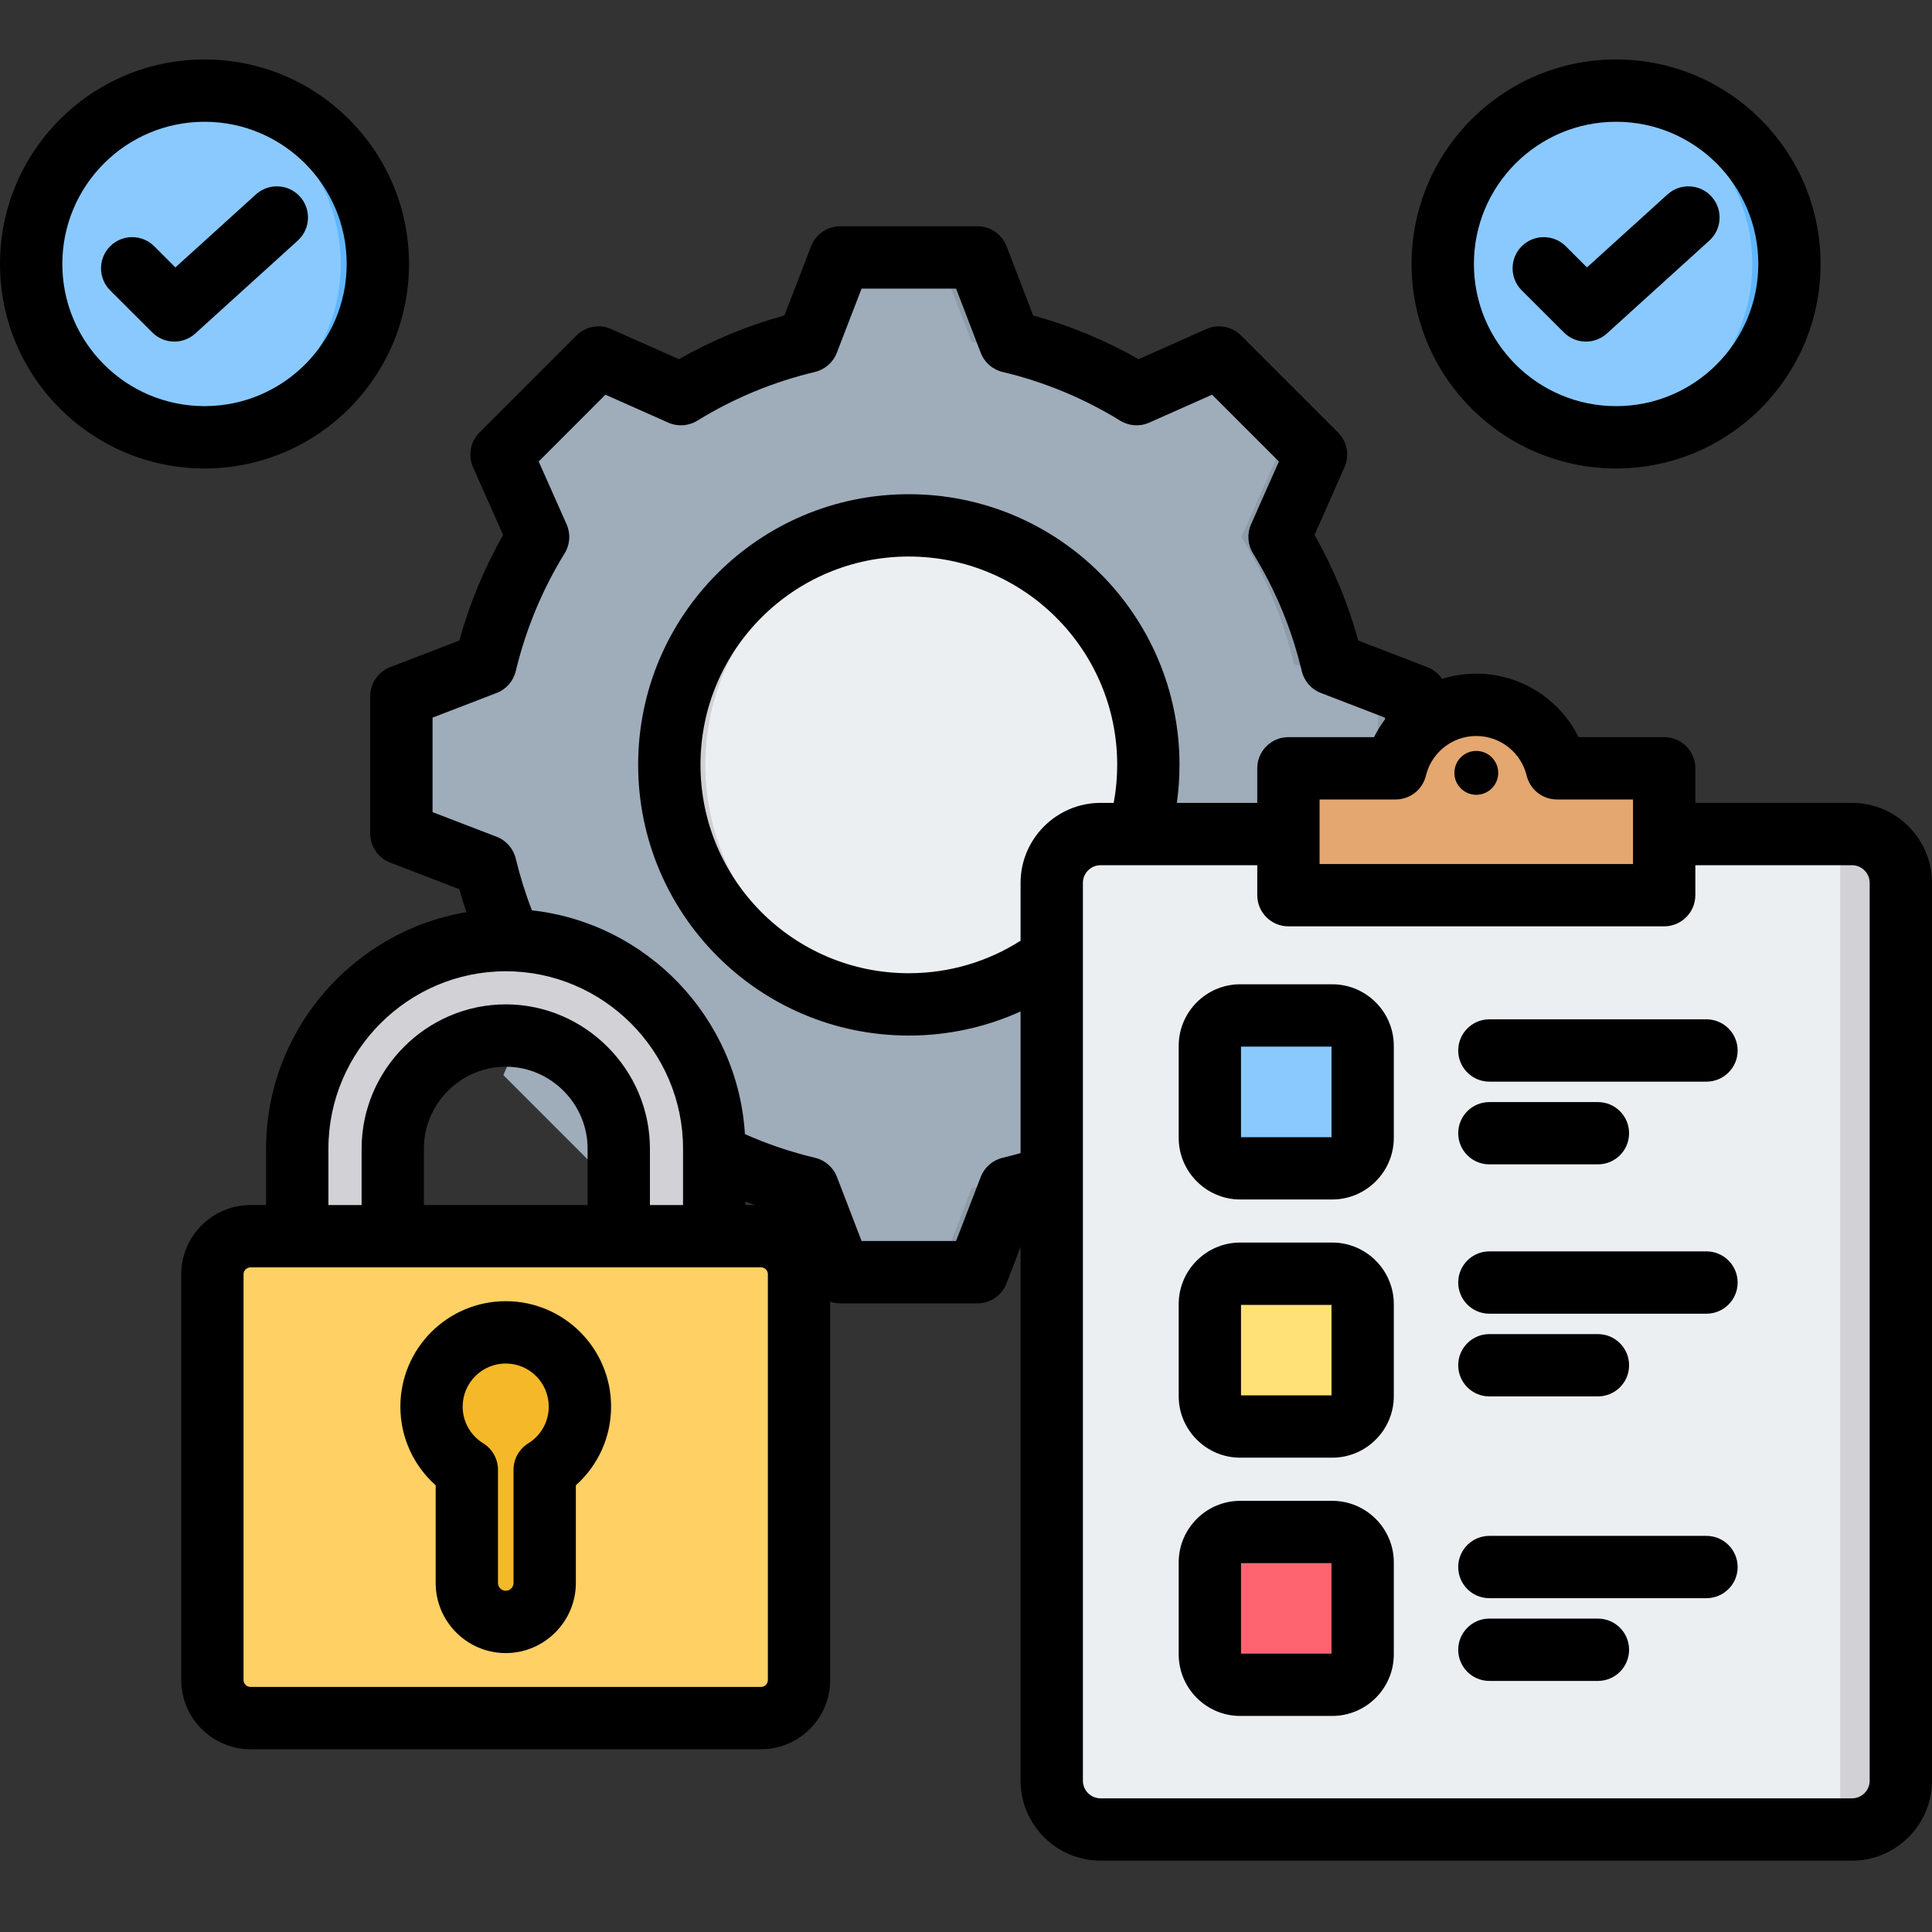 <svg width="65" height="65" viewBox="0 0 65 65" fill="none" xmlns="http://www.w3.org/2000/svg">
<rect x="0" y="0" width="65" height="65" fill="#333333" stroke="none"/>
<path d="M6.942 14.715C10.163 14.715 12.774 12.104 12.774 8.883C12.774 5.662 10.163 3.051 6.942 3.051C3.721 3.051 1.109 5.662 1.109 8.883C1.109 12.104 3.721 14.715 6.942 14.715Z" fill="#8AC9FE"/>
<path fill-rule="evenodd" clip-rule="evenodd" d="M6.287 3.087C6.502 3.063 6.72 3.051 6.942 3.051C10.161 3.051 12.774 5.664 12.774 8.883C12.774 12.101 10.161 14.715 6.942 14.715C6.72 14.715 6.502 14.702 6.287 14.678C9.197 14.352 11.464 11.88 11.464 8.883C11.464 5.885 9.197 3.413 6.287 3.087Z" fill="#60B7FF"/>
<path d="M54.433 14.715C57.654 14.715 60.265 12.104 60.265 8.883C60.265 5.662 57.654 3.051 54.433 3.051C51.212 3.051 48.601 5.662 48.601 8.883C48.601 12.104 51.212 14.715 54.433 14.715Z" fill="#8AC9FE"/>
<path fill-rule="evenodd" clip-rule="evenodd" d="M53.777 3.087C53.992 3.063 54.211 3.051 54.433 3.051C57.651 3.051 60.265 5.664 60.265 8.883C60.265 12.101 57.651 14.715 54.433 14.715C54.211 14.715 53.992 14.702 53.777 14.678C56.688 14.352 58.954 11.88 58.954 8.883C58.954 5.885 56.688 3.413 53.777 3.087Z" fill="#60B7FF"/>
<path fill-rule="evenodd" clip-rule="evenodd" d="M34.036 11.495C35.544 11.854 36.983 12.45 38.302 13.263L41.074 12.033L44.34 15.299L43.11 18.071C43.923 19.39 44.52 20.829 44.879 22.337L47.707 23.426V28.047L44.879 29.135C44.52 30.641 43.923 32.081 43.11 33.399L44.34 36.171L41.074 39.439L38.302 38.208C36.983 39.02 35.544 39.619 34.036 39.978L32.947 42.804H28.327L27.238 39.976C25.732 39.617 24.292 39.02 22.974 38.208L20.202 39.439L16.934 36.171L18.166 33.401C17.353 32.081 16.754 30.641 16.395 29.135L13.569 28.047V23.426L16.395 22.337C16.754 20.829 17.353 19.39 18.166 18.071L16.934 15.299L20.202 12.033L22.972 13.263C24.292 12.45 25.732 11.854 27.238 11.495L28.327 8.666H32.947L34.036 11.495Z" fill="#9FACBA"/>
<path fill-rule="evenodd" clip-rule="evenodd" d="M40.143 12.446L41.074 12.033L44.34 15.299L43.111 18.071C43.923 19.39 44.52 20.829 44.879 22.337L47.707 23.426V28.047L44.879 29.135C44.52 30.641 43.923 32.081 43.111 33.399L44.34 36.171L41.074 39.439L40.143 39.026L42.998 36.171L41.766 33.399C42.578 32.081 43.175 30.641 43.534 29.135L46.362 28.047V23.426L43.534 22.337C43.175 20.829 42.578 19.39 41.766 18.071L42.998 15.299L40.143 12.446ZM19.789 12.446L20.202 12.033L22.972 13.263C22.776 13.372 22.583 13.485 22.393 13.604L19.789 12.446ZM34.036 11.495C35.544 11.854 36.984 12.45 38.302 13.263L37.538 13.604C36.219 12.791 34.199 11.854 32.691 11.495L31.603 8.666H32.947L34.036 11.495ZM22.974 38.208L20.202 39.439L19.789 39.026L22.393 37.869C22.583 37.986 22.776 38.099 22.974 38.208ZM38.302 38.208C36.984 39.02 35.544 39.619 34.036 39.978L32.947 42.804H31.603L32.691 39.978C34.199 39.619 36.22 38.681 37.54 37.869L38.302 38.208Z" fill="#8D9CA8"/>
<path fill-rule="evenodd" clip-rule="evenodd" d="M30.637 17.746C35.05 17.746 38.627 21.323 38.627 25.736C38.627 30.148 35.05 33.725 30.637 33.725C26.226 33.725 22.648 30.148 22.648 25.736C22.648 21.323 26.226 17.746 30.637 17.746Z" fill="#ECEFF1"/>
<path fill-rule="evenodd" clip-rule="evenodd" d="M30.637 17.746C30.819 17.746 30.999 17.752 31.179 17.765C27.019 18.043 23.73 21.505 23.73 25.736C23.73 29.966 27.019 33.428 31.179 33.707C30.999 33.718 30.819 33.725 30.637 33.725C26.226 33.725 22.648 30.148 22.648 25.736C22.648 21.323 26.226 17.746 30.637 17.746Z" fill="#D1D1D6"/>
<path fill-rule="evenodd" clip-rule="evenodd" d="M62.599 28.48H36.857C36.391 28.48 36.01 28.86 36.01 29.327V60.7C36.01 61.169 36.391 61.549 36.857 61.549H62.599C63.068 61.549 63.449 61.169 63.449 60.7V29.327C63.449 28.86 63.068 28.48 62.599 28.48Z" fill="#ECEFF1"/>
<path fill-rule="evenodd" clip-rule="evenodd" d="M62.599 28.48H61.912V61.549H62.599C63.068 61.549 63.449 61.169 63.449 60.7V29.327C63.449 28.86 63.068 28.48 62.599 28.48Z" fill="#D1D1D6"/>
<path fill-rule="evenodd" clip-rule="evenodd" d="M43.744 26.006H46.82C47.135 24.692 48.317 23.716 49.729 23.716C51.139 23.716 52.323 24.692 52.639 26.006H55.712C56.151 26.006 56.508 26.363 56.508 26.8V29.788C56.508 30.226 56.151 30.583 55.712 30.583H43.744C43.307 30.583 42.95 30.226 42.95 29.788V26.8C42.95 26.363 43.307 26.006 43.744 26.006Z" fill="#E3A76F"/>
<path fill-rule="evenodd" clip-rule="evenodd" d="M55.712 26.006C56.151 26.006 56.508 26.363 56.508 26.8V29.788C56.508 30.226 56.151 30.583 55.712 30.583H43.744C43.307 30.583 42.95 30.226 42.95 29.788H54.917C55.354 29.788 55.712 29.429 55.712 28.991V26.006Z" fill="#C48958"/>
<path fill-rule="evenodd" clip-rule="evenodd" d="M40.882 33.725H45.574C45.913 33.725 46.188 34.002 46.188 34.339V39.031C46.188 39.37 45.913 39.645 45.574 39.645H40.882C40.543 39.645 40.268 39.37 40.268 39.031V34.339C40.268 34.002 40.543 33.725 40.882 33.725Z" fill="#8AC9FE"/>
<path fill-rule="evenodd" clip-rule="evenodd" d="M44.582 33.725H45.574C45.913 33.725 46.188 34.002 46.188 34.339V39.031C46.188 39.37 45.913 39.645 45.574 39.645H44.582C44.918 39.645 45.196 39.37 45.196 39.031V34.339C45.196 34.002 44.918 33.725 44.582 33.725Z" fill="#60B7FF"/>
<path fill-rule="evenodd" clip-rule="evenodd" d="M40.882 42.643H45.574C45.913 42.643 46.188 42.921 46.188 43.257V47.952C46.188 48.289 45.913 48.564 45.574 48.564H40.882C40.543 48.564 40.268 48.289 40.268 47.952V43.257C40.268 42.921 40.543 42.643 40.882 42.643Z" fill="#FFE177"/>
<path fill-rule="evenodd" clip-rule="evenodd" d="M44.582 42.643H45.574C45.913 42.643 46.188 42.921 46.188 43.257V47.952C46.188 48.289 45.913 48.564 45.574 48.564H44.582C44.918 48.564 45.196 48.289 45.196 47.952V43.257C45.196 42.921 44.918 42.643 44.582 42.643Z" fill="#FFD064"/>
<path fill-rule="evenodd" clip-rule="evenodd" d="M40.882 51.162H45.574C45.913 51.162 46.188 51.44 46.188 51.776V56.471C46.188 56.808 45.913 57.083 45.574 57.083H40.882C40.543 57.083 40.268 56.808 40.268 56.471V51.776C40.268 51.44 40.543 51.162 40.882 51.162Z" fill="#FE646F"/>
<path fill-rule="evenodd" clip-rule="evenodd" d="M44.582 51.162H45.574C45.913 51.162 46.188 51.44 46.188 51.776V56.471C46.188 56.808 45.913 57.083 45.574 57.083H44.582C44.918 57.083 45.196 56.808 45.196 56.471V51.776C45.196 51.44 44.918 51.162 44.582 51.162Z" fill="#FD4755"/>
<path fill-rule="evenodd" clip-rule="evenodd" d="M24.381 46.545L21.037 46.193V39.048C21.037 36.875 19.249 35.087 17.076 35.087C14.903 35.087 13.114 36.875 13.114 39.048V46.545L9.77 45.658V39.048C9.77 35.029 13.056 31.742 17.076 31.742C21.094 31.742 24.381 35.029 24.381 39.048V46.545Z" fill="#D1D1D6"/>
<path fill-rule="evenodd" clip-rule="evenodd" d="M8.132 41.026H26.02C26.755 41.026 27.355 41.626 27.355 42.361V56.579C27.355 57.313 26.755 57.913 26.02 57.913H8.132C7.396 57.913 6.796 57.313 6.796 56.579V42.361C6.796 41.626 7.396 41.026 8.132 41.026Z" fill="#FFD064"/>
<path fill-rule="evenodd" clip-rule="evenodd" d="M24.536 41.026H26.02C26.755 41.026 27.355 41.626 27.355 42.361V56.579C27.355 57.313 26.755 57.913 26.02 57.913H24.536C25.272 57.913 25.871 57.313 25.871 56.579V42.361C25.871 41.626 25.272 41.026 24.536 41.026Z" fill="#FFC338"/>
<path fill-rule="evenodd" clip-rule="evenodd" d="M17.076 44.397C18.511 44.397 19.675 45.561 19.675 46.996C19.675 47.933 19.181 48.754 18.439 49.211V53.178C18.439 53.928 17.825 54.542 17.076 54.542C16.325 54.542 15.711 53.928 15.711 53.178V49.211C14.969 48.754 14.475 47.933 14.475 46.996C14.475 45.561 15.638 44.397 17.076 44.397Z" fill="#F5B829"/>
<path fill-rule="evenodd" clip-rule="evenodd" d="M27.931 43.794V56.522C27.931 57.808 26.889 58.851 25.603 58.851H8.429C7.144 58.851 6.097 57.807 6.097 56.522V42.871C6.097 41.591 7.144 40.542 8.429 40.542H8.952V38.644C8.952 34.661 11.88 31.327 15.69 30.69C15.605 30.434 15.526 30.176 15.453 29.916L13.128 29.021C12.723 28.865 12.456 28.476 12.456 28.043V23.424C12.456 22.99 12.723 22.601 13.128 22.445L15.453 21.551C15.798 20.308 16.291 19.117 16.927 17.998L15.914 15.72C15.738 15.323 15.824 14.859 16.131 14.552L19.396 11.287C19.703 10.98 20.167 10.894 20.563 11.071C20.563 11.071 22.841 12.084 22.841 12.084C23.96 11.448 25.151 10.954 26.391 10.613L27.289 8.284C27.445 7.879 27.834 7.613 28.267 7.613H32.886C33.32 7.613 33.709 7.88 33.865 8.285C33.865 8.285 34.759 10.613 34.759 10.613C35.998 10.955 37.189 11.448 38.308 12.084L40.586 11.071C40.982 10.894 41.446 10.98 41.753 11.287L45.018 14.552C45.324 14.859 45.411 15.322 45.235 15.718C45.235 15.718 44.226 17.997 44.226 17.997C44.862 19.117 45.356 20.308 45.697 21.551L48.021 22.445C48.227 22.525 48.398 22.665 48.516 22.841C48.879 22.727 49.266 22.665 49.667 22.665C51.176 22.665 52.481 23.535 53.108 24.8H55.989C56.568 24.8 57.038 25.269 57.038 25.848V27.012H62.309C63.79 27.012 65 28.222 65 29.703V59.911C65 61.392 63.79 62.6 62.309 62.6H37.028C35.546 62.6 34.336 61.392 34.336 59.911V41.951L33.864 43.177C33.709 43.582 33.32 43.849 32.886 43.849H28.267C28.151 43.849 28.038 43.83 27.931 43.794ZM11.049 40.542H12.166V38.644C12.166 35.981 14.356 33.791 17.016 33.791C19.676 33.791 21.866 35.981 21.866 38.644V40.542H22.98V38.644C22.98 35.363 20.297 32.677 17.016 32.677C13.734 32.677 11.049 35.363 11.049 38.644V40.542ZM14.262 40.542H19.769V38.644C19.769 37.132 18.526 35.888 17.016 35.888C15.505 35.888 14.262 37.132 14.262 38.644V40.542ZM25.077 40.542H25.398C25.291 40.505 25.183 40.466 25.077 40.426V40.542ZM17.896 30.628C21.761 31.053 24.825 34.239 25.062 38.156C25.82 38.492 26.609 38.76 27.421 38.953C27.758 39.032 28.033 39.273 28.158 39.596L28.987 41.752H32.166L32.996 39.596C33.12 39.273 33.396 39.033 33.732 38.953C33.935 38.904 34.136 38.852 34.336 38.794V34.029C33.19 34.55 31.916 34.84 30.574 34.84C25.544 34.84 21.47 30.761 21.47 25.731C21.47 20.701 25.544 16.627 30.574 16.627C35.605 16.627 39.683 20.701 39.683 25.731C39.683 26.166 39.653 26.594 39.594 27.012H42.299V25.848C42.299 25.269 42.768 24.8 43.347 24.8H46.228C46.332 24.589 46.456 24.39 46.596 24.203V24.144L44.44 23.314C44.117 23.19 43.876 22.914 43.796 22.577C43.464 21.175 42.911 19.841 42.156 18.616C41.975 18.322 41.95 17.957 42.09 17.641L43.027 15.527L40.779 13.279L38.665 14.219C38.349 14.36 37.984 14.335 37.69 14.154C36.464 13.399 35.13 12.846 33.732 12.514C33.395 12.434 33.12 12.193 32.996 11.87L32.166 9.71H28.987L28.153 11.871C28.028 12.194 27.753 12.434 27.417 12.514C26.019 12.846 24.685 13.399 23.459 14.154C23.165 14.335 22.799 14.36 22.483 14.219L20.369 13.279L18.123 15.526L19.063 17.64C19.203 17.956 19.179 18.321 18.997 18.616C18.241 19.842 17.689 21.177 17.352 22.58C17.271 22.916 17.031 23.19 16.709 23.314L14.553 24.144V27.323L16.709 28.152C17.031 28.276 17.271 28.55 17.352 28.886C17.495 29.479 17.676 30.061 17.896 30.628ZM57.038 29.109V30.117C57.038 30.696 56.568 31.166 55.989 31.166H43.347C42.768 31.166 42.299 30.696 42.299 30.117V29.109H37.028C36.7 29.109 36.433 29.376 36.433 29.703V59.911C36.433 60.237 36.701 60.503 37.028 60.503H62.309C62.636 60.503 62.903 60.237 62.903 59.911V29.703C62.903 29.376 62.636 29.109 62.309 29.109H57.038ZM34.336 31.649V29.703C34.336 28.222 35.547 27.012 37.028 27.012H37.47C37.546 26.597 37.587 26.169 37.587 25.731C37.587 21.859 34.447 18.724 30.574 18.724C26.703 18.724 23.567 21.859 23.567 25.731C23.567 29.603 26.702 32.743 30.574 32.743C31.959 32.743 33.249 32.342 34.336 31.649ZM8.429 42.639C8.3 42.639 8.194 42.743 8.194 42.871V56.522C8.194 56.651 8.3 56.754 8.429 56.754H25.603C25.731 56.754 25.834 56.65 25.834 56.522V42.871C25.834 42.743 25.731 42.639 25.603 42.639H8.429ZM17.016 43.777C18.973 43.777 20.559 45.366 20.559 47.323C20.559 48.377 20.102 49.322 19.374 49.971V53.258C19.374 54.557 18.31 55.616 17.016 55.616C15.716 55.616 14.658 54.557 14.658 53.258V49.971C13.929 49.323 13.47 48.377 13.47 47.323C13.47 45.367 15.059 43.777 17.016 43.777ZM17.016 45.874C16.216 45.874 15.566 46.524 15.566 47.323C15.566 47.846 15.842 48.302 16.256 48.558C16.566 48.748 16.754 49.086 16.754 49.45V53.258C16.754 53.402 16.872 53.519 17.016 53.519C17.159 53.519 17.277 53.402 17.277 53.258V49.45C17.277 49.086 17.466 48.748 17.775 48.558C18.189 48.303 18.462 47.845 18.462 47.323C18.462 46.524 17.815 45.874 17.016 45.874ZM44.396 26.897V29.069H54.941V26.897H52.381C51.897 26.897 51.476 26.565 51.362 26.094C51.178 25.33 50.489 24.762 49.667 24.762C48.847 24.762 48.158 25.33 47.974 26.094C47.861 26.565 47.44 26.897 46.955 26.897H44.396ZM49.667 26.74C49.261 26.74 48.931 26.409 48.931 26.003C48.931 25.595 49.261 25.264 49.667 25.264C50.075 25.264 50.406 25.595 50.406 26.003C50.406 26.409 50.075 26.74 49.667 26.74ZM50.108 36.391C49.529 36.391 49.06 35.921 49.06 35.343C49.06 34.764 49.529 34.294 50.108 34.294H57.412C57.991 34.294 58.461 34.764 58.461 35.343C58.461 35.921 57.991 36.391 57.412 36.391H50.108ZM50.108 44.198C49.529 44.198 49.06 43.728 49.06 43.149C49.06 42.571 49.529 42.101 50.108 42.101H57.412C57.991 42.101 58.461 42.571 58.461 43.149C58.461 43.728 57.991 44.198 57.412 44.198H50.108ZM50.108 46.981C49.529 46.981 49.06 46.511 49.06 45.932C49.06 45.354 49.529 44.884 50.108 44.884H53.76C54.339 44.884 54.809 45.354 54.809 45.932C54.809 46.511 54.339 46.981 53.76 46.981H50.108ZM50.108 39.174C49.529 39.174 49.06 38.705 49.06 38.126C49.06 37.547 49.529 37.078 50.108 37.078H53.76C54.339 37.078 54.809 37.547 54.809 38.126C54.809 38.705 54.339 39.174 53.76 39.174H50.108ZM50.108 53.769C49.529 53.769 49.06 53.3 49.06 52.721C49.06 52.142 49.529 51.673 50.108 51.673H57.412C57.991 51.673 58.461 52.142 58.461 52.721C58.461 53.3 57.991 53.769 57.412 53.769H50.108ZM50.108 56.553C49.529 56.553 49.06 56.083 49.06 55.504C49.06 54.926 49.529 54.456 50.108 54.456H53.76C54.339 54.456 54.809 54.926 54.809 55.504C54.809 56.083 54.339 56.553 53.76 56.553H50.108ZM41.724 33.115H44.822C45.963 33.115 46.893 34.045 46.893 35.187V38.284C46.893 39.421 45.963 40.355 44.822 40.355H41.724C40.587 40.355 39.656 39.421 39.656 38.284V35.187C39.656 34.045 40.587 33.115 41.724 33.115ZM41.752 35.212V38.259H44.797V35.212H41.752ZM41.724 50.494H44.822C45.964 50.494 46.893 51.426 46.893 52.562V55.66C46.893 56.801 45.963 57.731 44.822 57.731H41.724C40.587 57.731 39.656 56.802 39.656 55.66V52.562C39.656 51.425 40.587 50.494 41.724 50.494ZM41.752 52.59V55.635H44.797V52.59H41.752ZM41.724 41.804H44.822C45.963 41.804 46.893 42.735 46.893 43.876V46.974C46.893 48.11 45.964 49.042 44.822 49.042H41.724C40.587 49.042 39.656 48.111 39.656 46.974V43.876C39.656 42.734 40.587 41.804 41.724 41.804ZM41.752 43.901V46.946H44.797V43.901H41.752ZM6.881 2C10.678 2 13.761 5.083 13.761 8.881C13.761 12.678 10.678 15.761 6.881 15.761C3.083 15.761 0 12.678 0 8.881C0 5.083 3.083 2 6.881 2ZM6.881 4.097C4.24 4.097 2.097 6.24 2.097 8.881C2.097 11.521 4.24 13.664 6.881 13.664C9.521 13.664 11.664 11.521 11.664 8.881C11.664 6.24 9.521 4.097 6.881 4.097ZM3.706 9.769C3.297 9.36 3.296 8.696 3.705 8.286C4.114 7.877 4.778 7.876 5.188 8.285L5.901 8.997L8.61 6.541C9.039 6.152 9.702 6.185 10.091 6.613C10.479 7.042 10.447 7.705 10.018 8.094L6.57 11.221C6.156 11.596 5.521 11.581 5.125 11.186L3.706 9.769ZM54.372 2C58.169 2 61.252 5.083 61.252 8.881C61.252 12.678 58.169 15.761 54.372 15.761C50.574 15.761 47.491 12.678 47.491 8.881C47.491 5.083 50.574 2 54.372 2ZM54.372 4.097C51.732 4.097 49.588 6.24 49.588 8.881C49.588 11.521 51.732 13.664 54.372 13.664C57.012 13.664 59.156 11.521 59.156 8.881C59.156 6.24 57.012 4.097 54.372 4.097ZM51.197 9.769C50.788 9.36 50.787 8.696 51.196 8.286C51.605 7.877 52.269 7.876 52.679 8.285L53.392 8.997L56.101 6.541C56.53 6.152 57.194 6.185 57.582 6.613C57.971 7.042 57.938 7.705 57.51 8.094L54.061 11.221C53.648 11.596 53.012 11.581 52.617 11.186L51.197 9.769Z" fill="black"/>
</svg>
